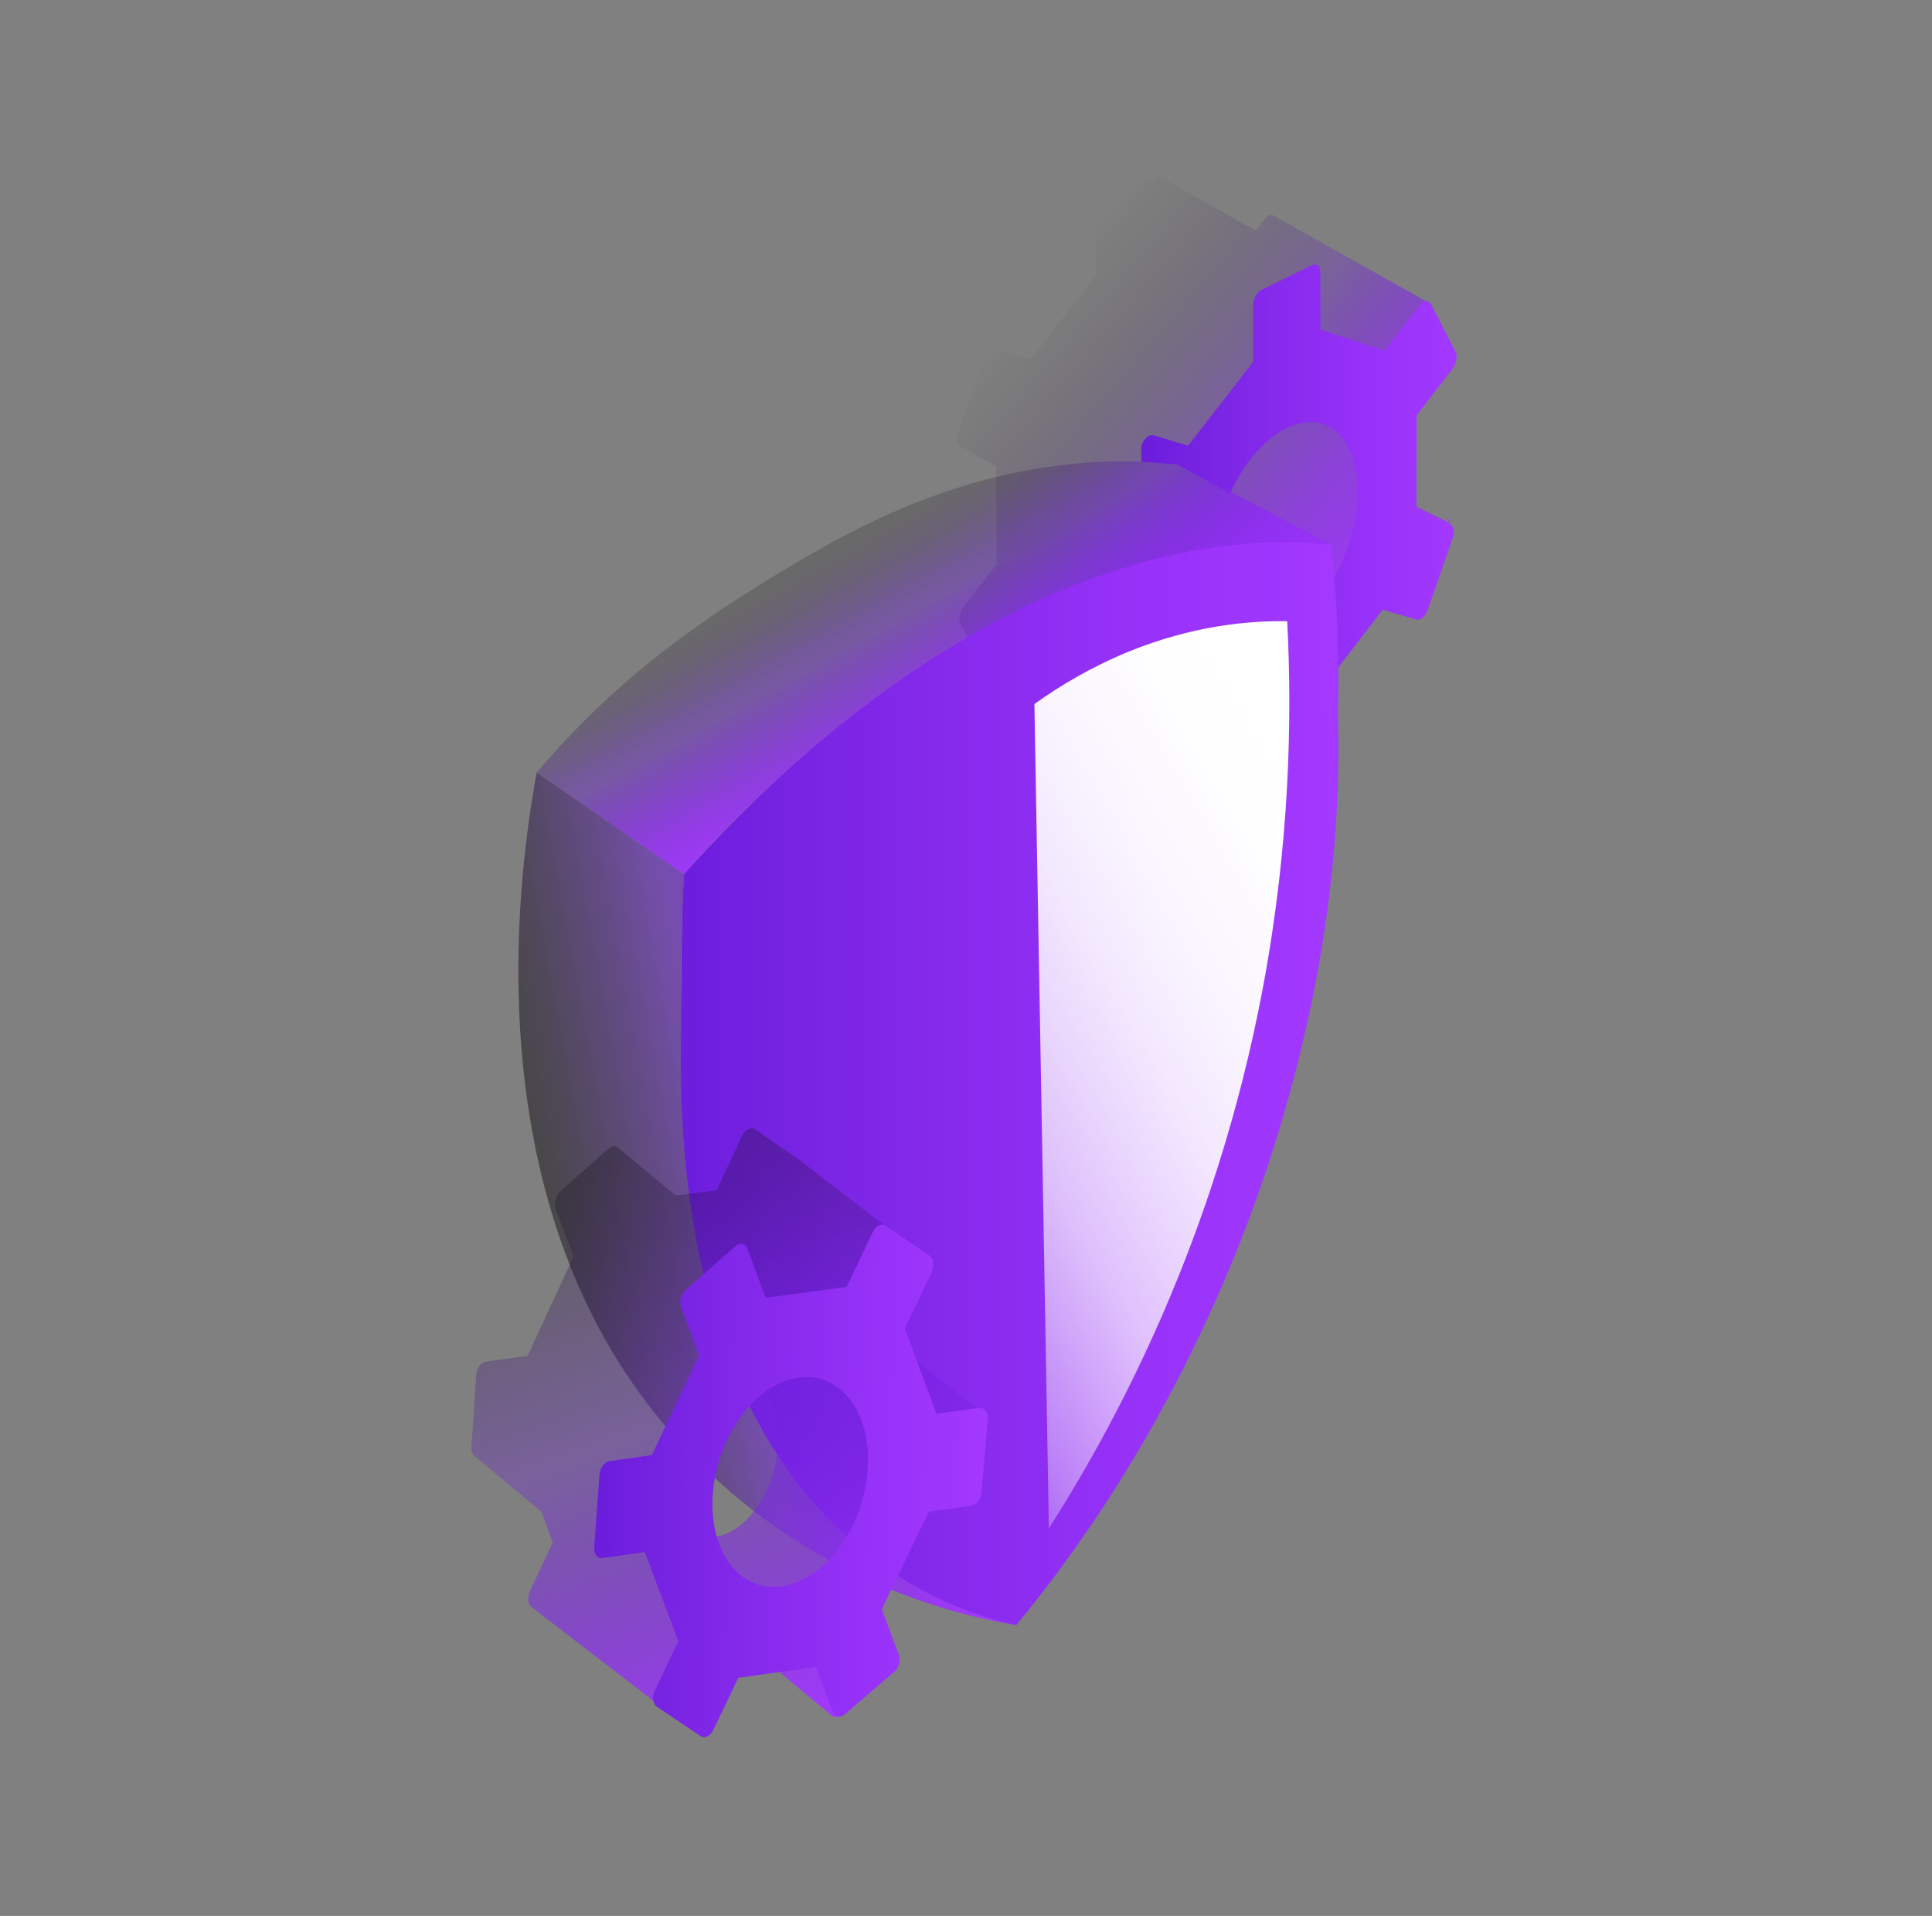 <?xml version="1.0" encoding="UTF-8"?> <svg xmlns="http://www.w3.org/2000/svg" xmlns:xlink="http://www.w3.org/1999/xlink" version="1.1" viewBox="0 0 162.7 161.33"><rect x="0" y="0" width="162.7" height="161.33" fill="#808080" stroke="none"/><defs><style> .cls-1 { fill: url(#_Безымянный_градиент_232); } .cls-2 { fill: url(#_Безымянный_градиент_99); } .cls-3 { fill: url(#_Безымянный_градиент_79); } .cls-4 { fill: url(#_Безымянный_градиент_141); } .cls-5 { fill: url(#_Безымянный_градиент_141-2); } .cls-6 { fill: url(#_Безымянный_градиент_141-3); } .cls-7 { fill: url(#_Безымянный_градиент_76); } .cls-8 { fill: url(#_Безымянный_градиент_393); } </style><linearGradient id="_Безымянный_градиент_76" data-name="Безымянный градиент 76" x1="-79.13" y1="-216.07" x2="-67.99" y2="-195.98" gradientTransform="translate(146.54 238.08) rotate(-1.46) scale(.94 .9) skewX(-1.38)" gradientUnits="userSpaceOnUse"><stop offset="0" stop-color="#0f0e0e" stop-opacity=".2"></stop><stop offset=".17" stop-color="#40167c" stop-opacity=".31"></stop><stop offset=".29" stop-color="#5f1bc1" stop-opacity=".38"></stop><stop offset=".37" stop-color="#6b1ddb" stop-opacity=".4"></stop><stop offset=".4" stop-color="#7120df" stop-opacity=".47"></stop><stop offset=".51" stop-color="#8027e8" stop-opacity=".63"></stop><stop offset=".61" stop-color="#8c2df0" stop-opacity=".76"></stop><stop offset=".71" stop-color="#9631f6" stop-opacity=".87"></stop><stop offset=".81" stop-color="#9d35fb" stop-opacity=".94"></stop><stop offset=".9" stop-color="#a137fe" stop-opacity=".99"></stop><stop offset="1" stop-color="#a338ff"></stop></linearGradient><linearGradient id="_Безымянный_градиент_79" data-name="Безымянный градиент 79" x1="-106.53" y1="-150.29" x2="-72.46" y2="-156.3" gradientTransform="translate(146.54 238.08) rotate(-1.46) scale(.94 .9) skewX(-1.38)" gradientUnits="userSpaceOnUse"><stop offset="0" stop-color="#0f0e0e" stop-opacity=".5"></stop><stop offset=".1" stop-color="#1f1031" stop-opacity=".5"></stop><stop offset=".31" stop-color="#48178e" stop-opacity=".5"></stop><stop offset=".46" stop-color="#6b1ddb" stop-opacity=".5"></stop><stop offset=".55" stop-color="#7b24e5" stop-opacity=".65"></stop><stop offset=".64" stop-color="#892bee" stop-opacity=".77"></stop><stop offset=".73" stop-color="#9431f5" stop-opacity=".87"></stop><stop offset=".82" stop-color="#9c34fa" stop-opacity=".94"></stop><stop offset=".91" stop-color="#a137fd" stop-opacity=".99"></stop><stop offset="1" stop-color="#a338ff"></stop></linearGradient><linearGradient id="_Безымянный_градиент_232" data-name="Безымянный градиент 232" x1="-66.14" y1="-234.57" x2="-29.54" y2="-203.86" gradientTransform="translate(146.54 238.08) rotate(-1.46) scale(.94 .9) skewX(-1.38)" gradientUnits="userSpaceOnUse"><stop offset="0" stop-color="#0f0e0e" stop-opacity="0"></stop><stop offset=".13" stop-color="#281246" stop-opacity=".08"></stop><stop offset=".39" stop-color="#691cd7" stop-opacity=".29"></stop><stop offset=".4" stop-color="#6b1ddb" stop-opacity=".3"></stop><stop offset=".47" stop-color="#7722e2" stop-opacity=".45"></stop><stop offset=".56" stop-color="#8429eb" stop-opacity=".62"></stop><stop offset=".65" stop-color="#8f2ef2" stop-opacity=".76"></stop><stop offset=".74" stop-color="#9732f7" stop-opacity=".86"></stop><stop offset=".83" stop-color="#9e35fb" stop-opacity=".94"></stop><stop offset=".92" stop-color="#a137fe" stop-opacity=".98"></stop><stop offset="1" stop-color="#a338ff"></stop></linearGradient><linearGradient id="_Безымянный_градиент_141" data-name="Безымянный градиент 141" x1="-53.62" y1="-215.31" x2="-25.34" y2="-215.31" gradientTransform="translate(146.54 238.08) rotate(-1.46) scale(.94 .9) skewX(-1.38)" gradientUnits="userSpaceOnUse"><stop offset="0" stop-color="#6b1ddb"></stop><stop offset=".24" stop-color="#7b25e5"></stop><stop offset=".72" stop-color="#9832f8"></stop><stop offset="1" stop-color="#a338ff"></stop></linearGradient><linearGradient id="_Безымянный_градиент_141-2" data-name="Безымянный градиент 141" x1="-381.53" y1="-963.61" x2="-314.93" y2="-963.61" gradientTransform="translate(375.13 858.04) rotate(-20.47) scale(.89 .85) skewX(-19.59)" xlink:href="#_Безымянный_градиент_141"></linearGradient><linearGradient id="_Безымянный_градиент_393" data-name="Безымянный градиент 393" x1="49.67" y1="-85.91" x2="97.98" y2="-113.8" gradientTransform="translate(22.2 187.06) rotate(-1.43) scale(1 .97) skewX(-2.02)" gradientUnits="userSpaceOnUse"><stop offset="0" stop-color="#fff" stop-opacity=".3"></stop><stop offset=".05" stop-color="#fff" stop-opacity=".39"></stop><stop offset=".16" stop-color="#fff" stop-opacity=".55"></stop><stop offset=".26" stop-color="#fff" stop-opacity=".69"></stop><stop offset=".38" stop-color="#fff" stop-opacity=".8"></stop><stop offset=".5" stop-color="#fff" stop-opacity=".89"></stop><stop offset=".63" stop-color="#fff" stop-opacity=".95"></stop><stop offset=".79" stop-color="#fff" stop-opacity=".99"></stop><stop offset="1" stop-color="#fff"></stop></linearGradient><linearGradient id="_Безымянный_градиент_99" data-name="Безымянный градиент 99" x1="4.35" y1="231.24" x2="22.47" y2="279.09" gradientTransform="translate(54.68 -134.98) rotate(1.52)" gradientUnits="userSpaceOnUse"><stop offset="0" stop-color="#0f0e0e" stop-opacity=".3"></stop><stop offset=".16" stop-color="#291249" stop-opacity=".3"></stop><stop offset=".46" stop-color="#6b1ddb" stop-opacity=".3"></stop><stop offset=".65" stop-color="#7e26e7" stop-opacity=".54"></stop><stop offset="1" stop-color="#a338ff"></stop></linearGradient><linearGradient id="_Безымянный_градиент_141-3" data-name="Безымянный градиент 141" x1="2.39" y1="259.27" x2="35.21" y2="259.27" gradientTransform="translate(54.68 -134.98) rotate(1.52)" xlink:href="#_Безымянный_градиент_141"></linearGradient></defs><g><g id="illustr"><g><g><path class="cls-7" d="M112.11,45.87c-4.3-2.26-8.62-4.53-12.97-6.82-1.57-.15-3.81-.28-6.5-.16-12.33.59-21.61,6.07-27.39,9.57-9.2,5.57-14.89,10.53-20.05,16.58,4.14,2.86,8.28,5.71,12.41,8.57,4.74-5.39,9.26-9.39,12.9-12.26,7.16-5.63,13.31-8.75,16.15-10.09,4.04-1.91,8.41-3.94,14.42-4.96,4.52-.76,8.31-.68,11.02-.43Z"></path><path class="cls-3" d="M45.2,65.05l12.41,8.57c-.16,2.62-.32,6.49-.22,11.15.25,11.36.48,22.8,6.07,33.66,1.52,2.96,4.54,8.68,10.81,13.24,4.24,3.08,8.41,4.49,11.31,5.18-5.46-.93-19.95-4.28-30.88-18.42-15.75-20.38-10.27-48.88-9.51-53.38Z"></path></g><path class="cls-1" d="M122.11,44.06l-.07-.02s-.05-.05-.09-.06l-.07-.02s-.05-.05-.09-.06l-.07-.02s-.05-.05-.09-.06l-.07-.02s-.05-.05-.09-.06l-.07-.02s-.05-.05-.09-.06l-.07-.02s-.05-.05-.09-.06l-.07-.02s-.05-.05-.09-.06l-.07-.02s-.05-.05-.09-.06l-.07-.02s-.05-.05-.09-.06l-.07-.02s-.05-.05-.09-.06l-.07-.02s-.05-.05-.09-.06l-.07-.02s-.05-.05-.09-.06l-.07-.02s-.05-.05-.09-.06l-.07-.02s-.05-.05-.09-.06l-.07-.02s-.05-.05-.09-.06l-.07-.02s-.05-.05-.09-.06l-.07-.02s-.05-.05-.09-.06l-.07-.02s-.05-.05-.09-.06h-.03s.02-7.63.02-7.63l3.01-3.9c.34-.44.46-1.1.26-1.47l-2.06-3.99c-.07-.13-.17-.19-.28-.22-.05-.04-.1-.07-.16-.09-.05-.04-.1-.07-.16-.09-.05-.04-.1-.07-.16-.09-.05-.04-.1-.07-.16-.09-.05-.04-.1-.07-.16-.09-.05-.04-.1-.07-.16-.09-.05-.04-.1-.07-.16-.09-.05-.04-.1-.07-.16-.09-.05-.04-.1-.07-.16-.09-.05-.04-.1-.07-.16-.09-.05-.04-.1-.07-.16-.09-.05-.04-.1-.07-.16-.09-.05-.04-.1-.07-.16-.09-.05-.04-.1-.07-.16-.09-.05-.04-.1-.07-.16-.09-.05-.04-.1-.07-.16-.09-.05-.04-.1-.07-.16-.09-.05-.04-.1-.07-.16-.09-.05-.04-.1-.07-.16-.09-.05-.04-.1-.07-.16-.09-.05-.04-.1-.07-.16-.09-.05-.04-.1-.07-.16-.09-.05-.04-.1-.07-.16-.09-.05-.04-.1-.07-.16-.09-.05-.04-.1-.07-.16-.09-.05-.04-.1-.07-.16-.09-.05-.04-.1-.07-.16-.09-.05-.04-.1-.07-.16-.09-.05-.04-.1-.07-.16-.09-.05-.04-.1-.07-.16-.09-.05-.04-.1-.07-.16-.09-.05-.04-.1-.07-.16-.09-.05-.04-.1-.07-.16-.09-.05-.04-.1-.07-.16-.09-.05-.04-.1-.07-.16-.09-.05-.04-.1-.07-.16-.09-.05-.04-.1-.07-.16-.09-.05-.04-.1-.07-.16-.09-.05-.04-.1-.07-.16-.09-.05-.04-.1-.07-.16-.09-.05-.04-.1-.07-.16-.09-.05-.04-.1-.07-.16-.09-.05-.04-.1-.07-.16-.09-.05-.04-.1-.07-.16-.09-.05-.04-.1-.07-.16-.09-.05-.04-.1-.07-.16-.09-.05-.04-.1-.07-.16-.09-.05-.04-.1-.07-.16-.09-.05-.04-.1-.07-.16-.09-.05-.04-.1-.07-.16-.09-.05-.04-.1-.07-.16-.09-.05-.04-.1-.07-.16-.09-.05-.04-.1-.07-.16-.09-.05-.04-.1-.07-.16-.09-.05-.04-.1-.07-.16-.09-.05-.04-.1-.07-.16-.09-.05-.04-.1-.07-.16-.09-.05-.04-.1-.07-.16-.09-.05-.04-.1-.07-.16-.09-.05-.04-.1-.07-.16-.09-.05-.04-.1-.07-.16-.09-.05-.04-.1-.07-.16-.09-.05-.04-.1-.07-.16-.09-.05-.04-.1-.07-.16-.09-.05-.04-.1-.07-.16-.09-.05-.04-.1-.07-.16-.09-.05-.04-.1-.07-.16-.09-.05-.04-.1-.07-.16-.09-.05-.04-.1-.07-.16-.09-.05-.04-.1-.07-.16-.09-.05-.04-.1-.07-.16-.09-.05-.04-.1-.07-.16-.09-.05-.04-.1-.07-.16-.09-.05-.04-.1-.07-.16-.09-.05-.04-.1-.07-.16-.09-.05-.04-.1-.07-.16-.09-.05-.04-.1-.07-.16-.09-.05-.04-.1-.07-.16-.09-.05-.04-.1-.07-.16-.09-.05-.04-.1-.07-.16-.09-.22-.2-.57-.12-.86.25l-.74.96s-.03-.02-.05-.02c-.05-.05-.1-.07-.16-.09-.05-.05-.1-.07-.16-.09-.05-.05-.1-.07-.16-.09-.05-.05-.1-.07-.16-.09-.05-.05-.1-.07-.16-.09-.05-.05-.1-.07-.16-.09-.05-.05-.1-.07-.16-.09-.05-.05-.1-.07-.16-.09-.05-.05-.1-.07-.16-.09-.05-.05-.1-.07-.16-.09-.05-.05-.1-.07-.16-.09-.05-.05-.1-.07-.16-.09-.05-.05-.1-.07-.16-.09-.05-.05-.1-.07-.16-.09-.05-.05-.1-.07-.16-.09-.05-.05-.1-.07-.16-.09-.05-.05-.1-.07-.16-.09-.05-.05-.1-.07-.16-.09-.05-.05-.1-.07-.16-.09-.05-.05-.1-.07-.16-.09-.05-.05-.1-.07-.16-.09-.05-.05-.1-.07-.16-.09-.05-.05-.1-.07-.16-.09-.05-.05-.1-.07-.16-.09-.05-.05-.1-.07-.16-.09-.05-.05-.1-.07-.16-.09-.05-.05-.1-.07-.16-.09-.05-.05-.1-.07-.16-.09-.05-.05-.1-.07-.16-.09-.05-.05-.1-.07-.16-.09-.05-.05-.1-.07-.16-.09-.05-.05-.1-.07-.16-.09-.05-.05-.1-.07-.16-.09-.05-.05-.1-.07-.16-.09-.05-.05-.1-.07-.16-.09-.05-.05-.1-.07-.16-.09-.05-.05-.1-.07-.16-.09-.05-.05-.1-.07-.16-.09-.05-.05-.1-.07-.16-.09-.05-.05-.1-.07-.16-.09-.05-.05-.1-.07-.16-.09-.05-.05-.1-.07-.16-.09-.05-.05-.1-.07-.16-.09-.05-.05-.1-.07-.16-.09-.05-.05-.1-.07-.16-.09-.05-.05-.1-.07-.16-.09-.05-.05-.1-.07-.16-.09-.05-.05-.1-.07-.16-.09-.05-.05-.1-.07-.16-.09-.13-.13-.32-.17-.53-.07l-4.29,2.08c-.4.2-.73.8-.73,1.36l.02,4.77-5.54,7.12-2.98-.9c-.35-.11-.8.28-1,.86l-2.13,6.18c-.2.58-.07,1.13.28,1.24l.07.02s.06.05.09.07l.07.02s.06.05.09.07l.07.02s.06.05.09.07l.07.02s.06.05.09.07l.07.02s.06.05.09.07l.07.02s.06.05.09.07l.07.02s.06.05.09.07l.07.02s.06.05.09.07l.07.02s.06.05.09.07l.07.02s.06.05.09.07l.07.02s.06.05.09.07l.07.02s.06.05.09.07l.07.02s.06.05.09.07l.07.02s.06.05.09.07l.07.02s.06.05.09.06l.07.02s.06.05.09.07l.07.02s.06.05.09.07l.07.02s.06.05.09.07h.03s.06,8.25.06,8.25l-2.79,3.59c-.35.45-.46,1.12-.26,1.49l2.19,3.99c.07.13.18.19.29.22.05.04.1.07.16.08.05.04.1.07.16.08.05.04.1.07.16.08.05.04.1.07.16.08.05.04.1.07.16.08.05.04.1.07.16.08.05.04.1.07.16.08.05.04.1.07.16.08.05.04.1.07.16.08.05.04.1.07.16.08.05.04.1.07.16.08.05.04.1.07.16.08.05.04.1.07.16.08.05.04.1.07.16.08.05.04.1.07.16.08.05.04.1.07.16.08.05.04.1.07.16.08.05.04.1.07.16.08.05.04.1.07.16.08.05.04.1.07.16.08.05.04.1.07.16.08.05.04.1.07.16.08.05.04.1.07.16.08.05.04.1.07.16.08.05.04.1.07.16.08.05.04.1.07.16.08.05.04.1.07.16.08.05.04.1.07.16.08.05.04.1.07.16.08.05.04.1.07.16.08.05.04.1.07.16.08.05.04.1.07.16.08.05.04.1.07.16.08.05.04.1.07.16.08.05.04.1.07.16.08.05.04.1.07.16.08.05.04.1.07.16.08.05.04.1.07.16.08.05.04.1.07.16.08.05.04.1.07.16.08.05.04.1.07.16.08.05.04.1.07.16.08.05.04.1.07.16.08.05.04.1.07.16.08.05.04.1.07.16.08.05.04.1.07.16.08.05.04.1.07.16.08.05.04.1.07.16.08.05.04.1.07.16.08.05.04.1.07.16.08.05.04.1.07.16.08.05.04.1.07.16.08.05.04.1.07.16.08.05.04.1.07.16.08.05.04.1.07.16.08.05.04.1.07.16.08.05.04.1.07.16.08.05.04.1.07.16.08.05.04.1.07.16.08.05.04.1.07.16.08.05.04.1.07.16.08.05.04.1.07.16.08.05.04.1.07.16.08.05.04.1.07.16.08.05.04.1.07.16.08.05.04.1.07.16.08.05.04.1.07.16.08.05.04.1.07.16.08.05.04.1.07.16.08.05.04.1.07.16.08.05.04.1.07.16.08.05.04.1.07.16.08.05.04.1.07.16.08.05.04.1.07.16.08.05.04.1.07.16.08.05.04.1.07.16.08.05.04.1.07.16.08.05.04.1.07.16.08.05.04.1.07.16.08.05.04.1.07.16.08.23.19.57.1.86-.27l.89-1.15s.01,0,.02,0c.05.04.1.06.16.08.05.04.1.06.16.08.05.04.1.06.16.08.05.04.1.06.16.08.05.04.1.06.16.08.05.04.1.06.16.08.05.04.1.06.16.08.05.04.1.06.16.08.05.04.1.06.16.08.05.04.1.06.16.08.05.04.1.06.16.08.05.04.1.06.16.08.05.04.1.06.16.08.05.04.1.06.16.08.05.04.1.06.16.08.05.04.1.06.16.08.05.04.1.06.16.08.05.04.1.06.16.08.05.04.1.06.16.08.05.04.1.06.16.08.05.04.1.06.16.08.05.04.1.06.16.08.05.04.1.06.16.08.05.04.1.06.16.08.05.04.1.06.16.08.05.04.1.06.16.08.05.04.1.06.16.08.05.04.1.06.16.08.05.04.1.06.16.08.05.04.1.06.16.08.05.04.1.06.16.08.05.04.1.06.16.08.05.04.1.06.16.08.05.04.1.06.16.08.05.04.1.06.16.08.05.04.1.06.16.08.05.04.1.06.16.08.05.04.1.06.16.08.05.04.1.06.16.08.05.04.1.06.16.08.05.04.1.06.16.08.05.04.1.06.16.08.05.04.1.06.16.08.05.04.1.06.16.08.05.04.1.06.16.08.05.04.1.06.16.08.05.04.1.06.16.08.13.13.31.16.52.05l4.18-2.12c.39-.2.71-.79.71-1.33,0-1.48,0-2.97,0-4.46,2.35-3.06,2.94-3.82,5.29-6.87l2.84.83c.34.1.77-.28.96-.84l2.09-6.01c.2-.56.08-1.1-.25-1.2Z"></path><g><path class="cls-4" d="M122.11,44.11l-2.84-.85.03-8.29,3.01-3.9c.34-.44.46-1.1.26-1.47l-2.06-3.99c-.19-.38-.63-.32-.97.12l-2.93,3.79c-1.8-.58-3.6-1.17-5.41-1.76,0,0,0-3.14,0-4.79,0-.55-.32-.83-.72-.64l-4.23,2.07c-.4.19-.72.8-.72,1.35v4.72s-5.47,7.06-5.47,7.06l-2.93-.88c-.35-.1-.79.28-.99.85l-.02.06c0,.44,0,.88,0,1.32,1,.07,2.01.15,3.01.22,1.49.82,2.98,1.63,4.47,2.45,0-.02.02-.05.03-.07,1.85-4.05,5.12-6.58,7.72-5.79,2.88.87,3.86,5.47,2.19,10.27-1.56,4.49-4.88,7.58-7.67,7.27-.11,4.1-.22,8.19-.32,12.28,0,.54.32.81.71.61l4.18-2.12c.39-.2.71-.79.71-1.33,0-1.48,0-2.97,0-4.46,2.35-3.06,2.94-3.82,5.29-6.87l2.84.83c.34.1.77-.28.96-.84l2.09-6.01c.2-.56.08-1.1-.25-1.2Z"></path><path class="cls-5" d="M112.68,59.76c.15-6.31-.25-11.07-.57-13.89-5.23-.55-15-.44-27.75,6.2-12.09,6.29-21.46,15.63-26.75,21.54-.26,3.69-.2,8.66-.27,14.66-.1,8.55.89,19.47,5.31,29.12,1.29,2.82,4.84,9.76,12.19,14.79,4.13,2.83,8.06,4.07,10.74,4.66,1.21-1.46,2.92-3.61,4.84-6.31,11.94-16.74,16.64-33.04,17.85-37.27,3.97-13.82,4.67-25.35,4.39-33.5Z"></path></g><path class="cls-8" d="M87.1,59.29c2.09-1.5,4.75-3.11,7.95-4.42,5.4-2.2,10.11-2.61,13.35-2.56.42,8.09.23,18.75-2.06,30.93-4,21.2-12.46,36.76-18.01,45.45-.4-22.82-.81-45.96-1.22-69.41Z"></path><path class="cls-2" d="M82.4,118.65s-.08-.08-.13-.1c-.04-.04-.08-.08-.13-.1-.04-.04-.08-.08-.13-.1-.04-.04-.08-.08-.13-.1-.04-.04-.08-.08-.13-.1-.04-.03-.08-.08-.13-.1-.04-.04-.08-.08-.13-.1-.04-.03-.08-.08-.13-.1-.04-.04-.08-.08-.13-.1-.04-.04-.08-.08-.13-.1-.04-.04-.08-.08-.13-.1-.04-.04-.08-.08-.13-.1-.04-.04-.08-.08-.13-.1-.04-.04-.08-.08-.13-.1-.04-.04-.08-.08-.13-.1-.04-.04-.08-.08-.13-.1-.04-.03-.08-.08-.13-.1-.04-.04-.08-.08-.13-.1-.04-.03-.08-.08-.13-.1-.04-.04-.08-.08-.13-.1-.04-.03-.08-.08-.13-.1-.04-.04-.08-.08-.13-.1-.04-.04-.08-.08-.13-.1-.04-.04-.08-.08-.13-.1-.04-.03-.08-.08-.13-.1-.04-.04-.08-.08-.13-.1-.04-.04-.08-.08-.13-.1-.04-.04-.08-.08-.13-.1-.04-.04-.08-.08-.13-.1-.04-.04-.08-.08-.13-.1-.04-.04-.08-.08-.13-.1-.04-.04-.08-.08-.13-.1-.04-.04-.08-.08-.13-.1-.04-.03-.08-.08-.13-.1-.04-.04-.08-.08-.12-.1-.04-.04-.08-.08-.13-.1-.04-.04-.08-.08-.12-.1-.04-.04-.08-.08-.13-.1-.04-.04-.08-.08-.12-.1-.04-.04-.08-.08-.13-.1-.04-.04-.08-.08-.12-.1-.04-.03-.08-.08-.13-.1-.04-.04-.08-.08-.13-.1-.04-.03-.08-.08-.13-.1-.04-.04-.08-.08-.12-.1-.03-.02-.05-.05-.08-.07l-.82-2.24,2.26-4.72c.25-.53.18-1.16-.17-1.4l-.1-.07s-.02-.02-.03-.03l-.1-.07s-.02-.02-.03-.03l-.1-.07s-.02-.02-.03-.03l-.1-.07s-.02-.02-.03-.03l-.1-.07s-.02-.02-.03-.03l-.1-.07s-.02-.02-.03-.03l-.1-.07s-.02-.02-.03-.03l-.1-.07s-.02-.02-.03-.03l-.1-.07s-.02-.02-.03-.03l-.1-.07s-.02-.02-.03-.03l-.1-.07s-.02-.02-.03-.03l-.1-.07s-.02-.02-.03-.03l-.1-.07s-.02-.02-.03-.03l-.1-.07s-.02-.02-.03-.03l-.1-.07s-.02-.02-.03-.03l-.1-.07s-.02-.02-.03-.03l-.1-.07s-.02-.02-.03-.03l-.1-.07s-.02-.02-.03-.03l-.1-.07s-.02-.02-.03-.03l-.1-.07s-.02-.02-.03-.03l-.1-.07s-.02-.02-.03-.03l-.1-.07s-.02-.02-.03-.03l-.1-.07s-.02-.02-.03-.03l-.1-.07s-.02-.02-.03-.03l-.1-.07s-.02-.02-.03-.03l-.1-.07s-.02-.02-.03-.03l-.1-.07s-.02-.02-.03-.03l-.1-.07s-.02-.02-.03-.03l-.1-.07s-.02-.02-.03-.03l-.1-.07s-.02-.02-.03-.03l-.1-.07s-.02-.02-.03-.03l-.1-.07s-.02-.02-.03-.03l-.1-.07s-.02-.02-.03-.03l-.1-.07s-.02-.02-.03-.03l-.1-.07s-.02-.02-.03-.03l-.1-.07s-.02-.02-.03-.03l-.1-.07s-.02-.02-.03-.03l-.1-.07s-.02-.02-.03-.03l-.1-.07s-.02-.02-.03-.03l-.1-.07s-.02-.02-.03-.03l-.1-.07s-.02-.02-.03-.03l-.1-.07s-.02-.02-.03-.03l-.1-.07s-.02-.02-.03-.03l-.1-.07s-.02-.02-.03-.03l-.1-.07s-.02-.02-.03-.03l-.1-.07s-.02-.02-.03-.03l-.1-.07s-.02-.02-.03-.03l-.1-.07s-.02-.02-.03-.03l-.1-.07s-.02-.02-.03-.03l-.1-.07s-.02-.02-.03-.03l-.1-.07s-.02-.02-.03-.03l-.1-.07s-.02-.02-.03-.03l-.1-.07s-.02-.02-.03-.03l-.1-.07s-.02-.02-.03-.03l-.1-.07s-.02-.02-.03-.03l-.1-.07s-.02-.02-.03-.03l-.1-.07s-.02-.02-.03-.03l-.1-.07s-.02-.02-.03-.03l-.1-.07s-.02-.02-.03-.03l-.1-.07s-.02-.02-.03-.03l-.1-.07s-.02-.02-.03-.03l-.1-.07s-.02-.02-.03-.03l-.1-.07s-.02-.02-.03-.03l-.1-.07s-.02-.02-.03-.03l-.1-.07s-.02-.02-.03-.03l-.1-.07s-.02-.02-.03-.03l-.1-.07s-.02-.02-.03-.03l-.1-.07s-.02-.02-.03-.03l-.1-.07s-.02-.02-.03-.03l-.1-.07s-.02-.02-.03-.03l-.1-.07s-.02-.02-.03-.03l-.1-.07s-.02-.02-.03-.03l-.1-.07s-.02-.02-.03-.03l-.1-.07s-.02-.02-.03-.03l-.1-.07s-.02-.02-.03-.03l-.1-.07s-.02-.02-.03-.03l-.1-.07s-.02-.02-.03-.03l-.1-.07s-.02-.02-.03-.03l-.1-.07s-.02-.02-.03-.03l-.1-.07s-.02-.02-.03-.03l-.1-.07s-.02-.02-.03-.03l-3.69-2.54c-.35-.24-.83,0-1.08.54l-2.15,4.59c-1.15.15-2.3.3-3.44.45-.03-.04-.07-.05-.11-.08-.04-.04-.08-.07-.12-.1-.04-.04-.08-.07-.12-.1-.04-.04-.08-.07-.12-.1-.04-.04-.08-.07-.12-.1-.04-.04-.08-.07-.12-.1-.04-.04-.08-.07-.12-.1-.04-.04-.08-.07-.12-.1-.04-.04-.08-.07-.12-.1-.04-.04-.08-.07-.12-.1-.04-.04-.08-.07-.12-.1-.04-.04-.08-.07-.12-.1-.04-.04-.08-.07-.12-.1-.04-.04-.08-.07-.12-.1-.04-.04-.08-.07-.12-.1-.04-.04-.08-.07-.12-.1-.04-.04-.08-.07-.12-.1-.04-.04-.08-.07-.12-.1-.04-.04-.08-.07-.12-.1-.04-.04-.08-.07-.12-.1-.04-.04-.08-.07-.12-.1-.04-.04-.08-.07-.12-.1-.04-.04-.08-.07-.12-.1-.04-.04-.08-.07-.12-.1-.04-.04-.08-.07-.12-.1-.04-.04-.08-.07-.12-.1-.04-.04-.08-.07-.12-.1-.04-.04-.08-.07-.12-.1-.04-.04-.08-.07-.12-.1-.04-.04-.08-.07-.12-.1-.04-.04-.08-.07-.12-.1-.04-.04-.08-.07-.12-.1-.04-.04-.08-.07-.12-.1-.04-.04-.08-.07-.12-.1-.04-.04-.08-.07-.12-.1-.04-.04-.08-.07-.12-.1-.04-.04-.08-.07-.12-.1-.04-.04-.08-.07-.12-.1-.04-.04-.08-.07-.12-.1-.04-.04-.08-.07-.12-.1-.22-.25-.56-.27-.86,0l-4.09,3.64c-.38.34-.55,1-.38,1.46l1.5,4.03-3.86,8.35-3.51.48c-.41.06-.78.56-.82,1.13l-.4,6.05c-.03.43.14.77.4.88.04.03.08.08.12.1.04.03.08.08.12.1.04.03.08.08.12.1.04.03.08.08.12.1.04.03.08.08.12.1.04.03.08.08.12.1.04.03.08.08.12.1.04.03.08.08.12.1.04.03.08.08.12.1.04.03.08.08.12.1.04.03.08.08.12.1.04.03.08.08.12.1.04.03.08.08.12.1.04.03.08.08.12.1.04.03.08.08.12.1.04.03.08.08.12.1.04.03.08.08.12.1.04.03.08.08.12.1.04.03.08.08.12.1.04.03.08.08.12.1.04.03.08.08.12.1.04.03.08.08.12.1.04.03.08.08.12.1.04.03.08.08.12.1.04.03.08.08.12.1.04.03.08.08.12.1.04.03.08.08.12.1.04.03.08.08.12.1.04.03.08.08.12.1.04.03.08.08.12.1.04.03.08.08.12.1.04.03.08.08.12.1.04.03.08.08.12.1.04.03.08.08.12.1.04.03.08.08.12.1.04.03.08.08.12.1.04.03.08.08.12.1.04.03.08.08.12.1.04.03.08.08.12.1.04.03.08.08.12.1.04.03.08.08.12.1.04.03.08.08.12.1.04.03.08.08.12.1.04.03.08.08.12.1.04.03.08.08.12.1.03.02.05.05.08.07l.97,2.6-1.93,4.12c-.24.51-.16,1.12.18,1.35l.1.07s.02.02.03.03l.1.07s.02.02.03.03l.1.07s.02.02.03.03l.1.07s.02.02.03.03l.1.07s.02.02.03.03l.1.07s.02.02.03.03l.1.07s.02.02.03.03l.1.07s.02.02.03.03l.1.07s.02.02.03.03l.1.07s.02.02.03.03l.1.07s.02.02.03.03l.1.07s.02.02.03.03l.1.07s.02.02.03.03l.1.07s.02.02.03.03l.1.07s.02.02.03.03l.1.07s.02.02.03.03l.1.07s.02.02.03.03l.1.07s.02.02.03.03l.1.07s.02.02.03.03l.1.07s.02.02.03.03l.1.07s.02.02.03.03l.1.07s.02.02.03.03l.1.07s.02.02.03.03l.1.07s.02.02.03.03l.1.07s.02.02.03.03l.1.07s.02.02.03.03l.1.07s.02.02.03.03l.1.07s.02.02.03.03l.1.07s.02.02.03.03l.1.07s.02.02.03.03l.1.07s.02.02.03.03l.1.07s.02.02.03.03l.1.07s.02.02.03.03l.1.07s.02.02.03.03l.1.07s.02.02.03.03l.1.07s.02.02.03.03l.1.07s.02.02.03.03l.1.07s.02.02.03.03l.1.07s.02.02.03.03l.1.07s.02.02.03.03l.1.07s.02.02.03.03l.1.07s.02.02.03.03l.1.07s.02.02.03.03l.1.07s.02.02.03.03l.1.07s.02.02.03.03l.1.07s.02.02.03.03l.1.07s.02.02.03.03l.1.07s.02.02.03.03l.1.07s.02.02.03.03l.1.07s.02.02.03.03l.1.07s.02.02.03.03l.1.07s.02.02.03.03l.1.07s.02.02.03.03l.1.07s.02.02.03.03l.1.07s.02.02.03.03l.1.07s.02.02.03.03l.1.07s.02.02.03.03l.1.07s.02.02.03.03l.1.07s.02.02.03.03l.1.07s.02.02.03.03l.1.07s.02.02.03.03l.1.07s.02.02.03.03l.1.07s.02.02.03.03l.1.07s.02.02.03.03l.1.07s.02.02.03.03l.1.07s.02.02.03.03l.1.07s.02.02.03.03l.1.07s.02.02.03.03l.1.07s.02.02.03.03l.1.07s.02.02.03.03l.1.07s.02.02.03.03l.1.07s.02.02.03.03l.1.07s.02.02.03.03l.1.07s.02.02.03.03l.1.07s.02.02.03.03l.1.07s.02.02.03.03l.1.07s.02.02.03.03l.1.07s.02.02.03.03l.1.07s.02.02.03.03l.1.07s.02.02.03.03l.1.07s.02.02.03.03l3.61,2.51c.34.24.81.01,1.06-.5l2.07-4.32,3.46-.43s.08.07.12.09c.04.04.08.07.12.1.04.04.08.07.12.1.04.04.08.07.12.1.04.04.08.07.12.1.04.04.08.07.12.1.04.04.08.07.12.1.04.04.08.07.12.1.04.04.08.07.12.1.04.04.08.07.12.1.04.04.08.07.12.1.04.04.08.07.12.1.04.04.08.07.12.1.04.04.08.07.12.1.04.04.08.07.12.1.04.04.08.07.12.1.04.04.08.07.12.1.04.04.08.07.12.1.04.04.08.07.12.1.04.04.08.07.12.1.04.04.08.07.12.1.04.04.08.07.12.1.04.04.08.07.12.1.04.04.08.07.12.1.04.04.08.07.12.1.04.04.08.07.12.1.04.04.08.07.12.1.04.04.08.07.12.1.04.04.08.07.12.1.04.04.08.07.12.1.04.04.08.07.12.1.04.04.08.07.12.1.04.04.08.07.12.1.04.04.08.07.12.1.04.04.08.07.12.1.04.04.08.07.12.1.04.04.08.07.12.1.22.25.56.27.86.01l4.13-3.49c.39-.33.56-.97.39-1.43-.47-1.28-.95-2.57-1.42-3.85,1.74-3.6,2.18-4.51,3.93-8.13l3.59-.47c.43-.06.81-.56.86-1.14l.51-6.13c.04-.44-.13-.78-.4-.9ZM60.27,129.4c-2.61.39-4.5-2.34-4.23-6.13.28-3.8,2.63-7.21,5.26-7.61,2.63-.4,4.53,2.36,4.23,6.17-.29,3.79-2.65,7.18-5.27,7.57Z"></path><path class="cls-6" d="M82.47,118.54l-3.61.52-2.66-7.19,2.26-4.74c.25-.53.18-1.16-.17-1.39l-3.71-2.52c-.35-.24-.84,0-1.09.54l-2.19,4.6c-2.28.31-4.55.61-6.82.92,0,0-1-2.69-1.53-4.11-.18-.47-.63-.57-1.03-.23l-4.17,3.67c-.39.34-.56,1-.39,1.47l1.51,4.03-3.97,8.41-3.58.52c-.42.06-.8.57-.84,1.15l-.44,6.09c-.04.57.27.98.69.92l3.57-.51,2.83,7.5-1.98,4.17c-.25.52-.17,1.13.18,1.36l3.67,2.47c.34.23.82,0,1.07-.52l2.1-4.39,6.55-.92,1.41,3.76c.17.46.63.56,1.02.23l4.15-3.57c.39-.34.57-.98.39-1.44-.48-1.28-.96-2.56-1.43-3.84,1.75-3.64,2.19-4.55,3.95-8.2l3.6-.52c.43-.06.81-.58.86-1.15l.51-6.13c.05-.58-.26-.99-.69-.93ZM65.86,133.58c-3.59.51-6.2-2.99-5.83-7.83.37-4.85,3.59-9.22,7.19-9.75,3.61-.52,6.23,3.01,5.84,7.87-.39,4.85-3.61,9.19-7.2,9.7Z"></path></g></g></g></svg> 